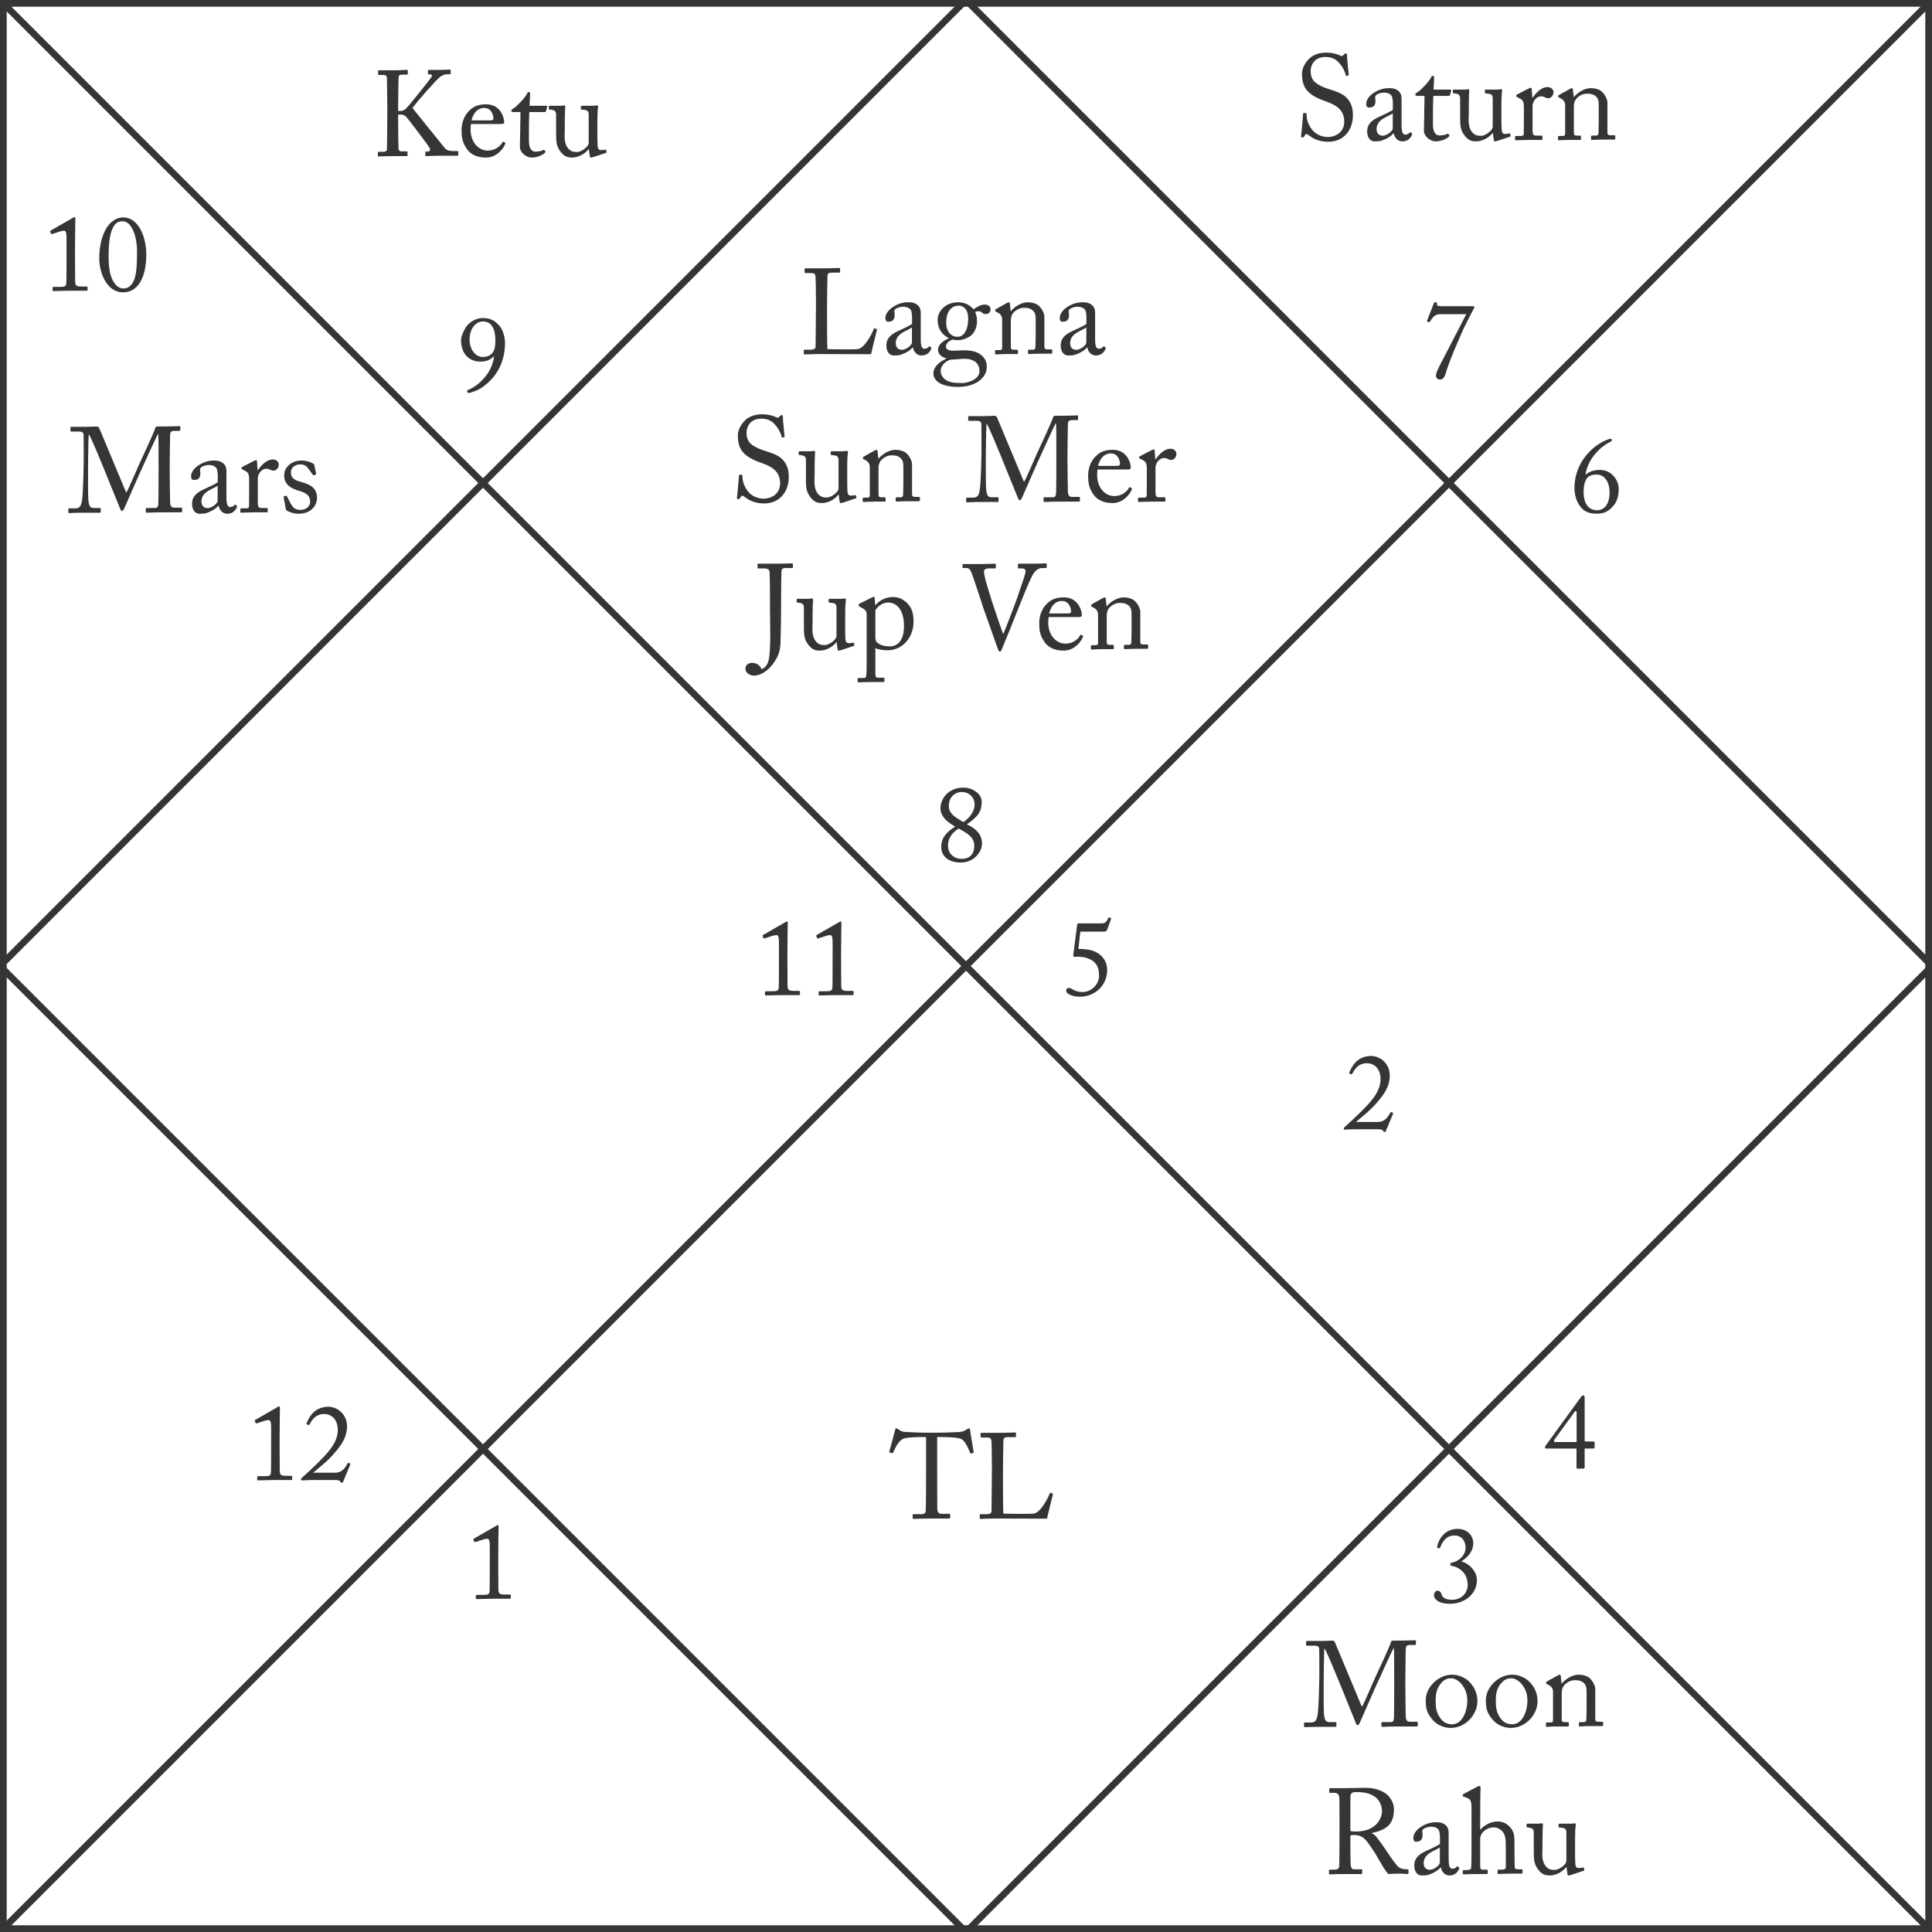 <?xml version="1.0" encoding="UTF-8"?>
<!DOCTYPE svg PUBLIC "-//W3C//DTD SVG 1.1//EN" "http://www.w3.org/Graphics/SVG/1.1/DTD/svg11.dtd">
<!-- Creator: CorelDRAW 2017 -->
<svg xmlns="http://www.w3.org/2000/svg" xml:space="preserve" width="600px" height="600px" version="1.1" style="shape-rendering:geometricPrecision; text-rendering:geometricPrecision; image-rendering:optimizeQuality; fill-rule:evenodd; clip-rule:evenodd"
viewBox="0 0 2187830 2187840"
 xmlns:xlink="http://www.w3.org/1999/xlink">
 <defs>
  <style type="text/css">
   <![CDATA[
    .str0 {stroke:#373435;stroke-width:7600}
    .fil0 {fill:none;fill-rule:nonzero}
    .fil1 {fill:#373435;fill-rule:nonzero}
   ]]>
  </style>
 </defs>
 <g id="Layer_x0020_1">
  <g id="_2628649484752">
   <polygon class="fil0 str0" points="3800,2184040 2184030,2184040 2184030,3800 3800,3800 "/>
   <line class="fil0 str0" x1="2690" y1="2690" x2="2185140" y2= "2185140" />
   <line class="fil0 str0" x1="2690" y1="2185150" x2="2185140" y2= "2700" />
   <line class="fil0 str0" x1="2690" y1="1091230" x2="1091220" y2= "2700" />
   <line class="fil0 str0" x1="2690" y1="1096600" x2="1091220" y2= "2185140" />
   <line class="fil0 str0" x1="1096600" y1="2185150" x2="2185140" y2= "1096610" />
   <line class="fil0 str0" x1="1096600" y1="2690" x2="2185140" y2= "1091220" />
   <path class="fil1" d="M1088080 976760c14710,0 23950,-11930 23950,-21400 0,-11060 -7410,-17260 -17130,-21880 12890,-8990 16780,-14330 16780,-25870 0,-8030 -9470,-15680 -20670,-15680 -17260,0 -26010,12750 -26010,23320 0,9340 7540,15680 16640,20780 -10300,6680 -15780,12890 -15780,23330 0,7780 5580,17400 22220,17400zm760 -4140c-7060,0 -15330,-4620 -15330,-15190 0,-7650 4370,-14720 12160,-19090 9610,5100 17600,9610 17600,19470 0,10060 -5680,14810 -14430,14810zm240 -75730c8370,0 14950,6100 14570,14950 -480,8130 -6820,15340 -12740,19090 -10720,-6340 -16440,-9850 -16440,-18600 0,-8510 5960,-15440 14610,-15440z"/>
   <path class="fil1" d="M882070 1087340c0,2210 0,26770 -110,28330 -240,6440 -480,6820 -8400,6820l-5590 0c-960,0 -1680,130 -1680,720l0 3030c0,760 340,1000 960,1000 620,0 17750,-380 18850,-380 1070,0 17600,0 18710,0 860,0 1100,-240 1100,-960l0 -2790c0,-620 -380,-1000 -1240,-1000l-4380 0c-7890,0 -8370,-830 -8470,-7170 0,-1580 -140,-27320 -140,-28800l0 -5100c0,-15680 380,-34770 380,-35870 0,-960 -140,-1690 -860,-1690 -620,0 -1110,380 -1730,730l-25150 14470c-820,480 -960,960 -720,1450l960 2200c250,480 730,480 1240,340l8510 -2790c1930,-580 3760,-960 4860,-960 2310,0 2790,2690 2900,6820 130,9580 0,15300 0,16880l0 4720zm60770 0c0,2210 0,26770 -100,28330 -240,6440 -480,6820 -8410,6820l-5580 0c-960,0 -1690,130 -1690,720l0 3030c0,760 350,1000 970,1000 620,0 17740,-380 18840,-380 1070,0 17610,0 18710,0 860,0 1110,-240 1110,-960l0 -2790c0,-620 -380,-1000 -1240,-1000l-4380 0c-7890,0 -8370,-830 -8480,-7170 0,-1580 -130,-27320 -130,-28800l0 -5100c0,-15680 380,-34770 380,-35870 0,-960 -140,-1690 -870,-1690 -620,0 -1100,380 -1720,730l-25150 14470c-830,480 -960,960 -720,1450l960 2200c240,480 720,480 1240,340l8510 -2790c1930,-580 3760,-960 4860,-960 2310,0 2790,2690 2890,6820 140,9580 0,15300 0,16880l0 4720z"/>
   <path class="fil1" d="M1223380 1055030l25290 0c3760,0 4380,-490 5200,-2420l4380 -12160c240,-720 -350,-860 -1690,-1480 -720,-240 -1100,-100 -1450,620 -2060,4000 -3170,6060 -7440,6060l-25980 0c-1580,0 -1820,520 -1960,1970l-4380 34280c-100,720 0,1070 620,1340 830,490 1450,350 2170,250 3170,-250 9240,-250 15820,2650 7890,3410 10680,10090 10680,18600 0,10680 -9480,18710 -18950,18710 -3650,0 -7790,-1200 -9610,-2310 -1830,-1100 -3900,-2410 -6070,-2410 -1580,0 -2680,1450 -2680,3140 0,3550 6820,6820 15810,6820 16540,0 30730,-12780 30630,-30150 0,-10920 -6820,-19430 -18710,-22600 -2690,-720 -10820,-1590 -13880,-1340l2200 -19570z"/>
   <path class="fil1" d="M1559440 1278800c3650,0 5960,130 6690,1680 480,1110 480,1240 1580,1240 2210,0 1210,0 1830,-1340l7890 -18950c480,-760 0,-1240 -970,-1720 -1200,-620 -1580,-480 -2170,620 -2690,4480 -5860,10200 -14120,10200l-24670 0c5370,-4720 14950,-11790 23220,-21260 10950,-12300 15090,-21050 15090,-31350 0,-13750 -11060,-22120 -21290,-22120 -16400,0 -22360,13470 -24290,18220 -490,1070 -380,1450 0,1690l1680 720c620,380 970,250 1450,-580 2070,-3650 5960,-11680 16300,-11820 8750,-100 15330,6340 15680,17160 370,10580 -5240,19910 -14960,30390 -9710,10440 -20390,19810 -26110,25150 -620,620 -730,960 -380,1830 380,720 720,720 1340,720 480,0 1930,-100 3760,-240 1820,-110 4030,-240 6090,-240l26360 0z"/>
   <path class="fil1" d="M1634210 346760c-6200,0 -7170,-580 -6930,-2310 240,-1820 -240,-2170 -1580,-2170 -1450,0 -1590,110 -1930,870l-7550 19560c-380,1070 -380,1210 730,1800 860,510 1680,620 2300,-240 3520,-5210 5100,-8510 12410,-8510l28800 0c-6920,13740 -28080,54090 -30150,58220 -1580,3310 -4230,8270 -4230,11300 0,2690 1680,4520 4720,4520 2200,0 4610,-1210 6090,-6200 4970,-16780 15200,-39250 16400,-42070 4860,-12030 14720,-30250 15440,-31460 720,-1240 860,-1580 860,-2200 0,-730 -620,-1110 -1240,-1110l-34140 0z"/>
   <path class="fil1" d="M546490 360170c-5100,0 -10710,2170 -15430,6300 -4620,4000 -9000,14090 -9000,18710 0,11540 5720,24320 22470,24320 7200,0 11580,-2930 14850,-5960l100 240c-2650,20300 -18810,33560 -29390,37800 -620,240 -1100,860 -1100,1720 0,1210 860,1690 1830,1690 820,0 2550,-480 3750,-860 6690,-2170 11440,-4860 17500,-10200 14340,-12640 19820,-29420 19820,-45720 0,-3750 -1110,-13370 -6550,-19570 -5480,-5930 -10230,-8470 -18850,-8470zm350 3850c11060,0 14120,10580 14120,21300 0,4960 -380,8990 -1820,12020 -1590,3170 -5240,6930 -12300,6930 -8240,0 -15060,-8270 -15060,-19680 0,-13640 7890,-20570 15060,-20570z"/>
   <path class="fil1" d="M1642110 1816150c16400,0 30390,-11060 30390,-26730 0,-10720 -9510,-19230 -17740,-21290 6300,-3860 13610,-10440 13610,-20880 0,-6210 -4760,-15920 -17990,-15920 -13740,0 -21150,11300 -22870,19670 -250,1100 -110,1690 130,1830l2170 480c490,140 870,-240 1240,-1210 2550,-6920 7170,-13260 16160,-13260 7650,0 12410,5860 12410,13610 0,9370 -8030,15810 -15820,17260 -1100,240 -1440,480 -1440,1720 0,1690 0,1310 2170,1830 9850,2310 17500,9470 17500,21740 0,8510 -6690,16640 -17850,16640 -8510,0 -10710,-3620 -11300,-4960 -270,-620 -1000,-5340 -5000,-5340 -2060,0 -4030,2030 -4030,5200 0,3550 3900,9610 18260,9610z"/>
   <path class="fil1" d="M75320 289690c0,2210 0,26770 -110,28330 -240,6440 -480,6820 -8400,6820l-5590 0c-960,0 -1680,130 -1680,720l0 3030c0,760 340,1000 960,1000 620,0 17750,-380 18850,-380 1070,0 17600,0 18710,0 860,0 1100,-240 1100,-960l0 -2790c0,-620 -380,-1000 -1240,-1000l-4380 0c-7890,0 -8370,-830 -8470,-7170 0,-1580 -140,-27320 -140,-28800l0 -5100c0,-15680 380,-34770 380,-35870 0,-960 -140,-1690 -860,-1690 -620,0 -1110,380 -1730,730l-25150 14470c-820,480 -960,960 -720,1450l960 2200c250,480 730,480 1240,340l8510 -2790c1930,-580 3760,-960 4860,-960 2310,0 2790,2690 2900,6820 130,9580 0,15300 0,16880l0 4720zm64320 41350c15680,0 26020,-15330 26020,-43140 0,-18500 -8270,-41690 -26160,-41690 -15530,0 -27110,18710 -27110,46550 0,14710 7540,38280 27250,38280zm110 -4380c-4240,0 -8860,-2310 -12650,-10330 -2650,-5580 -4130,-14090 -4130,-25640 0,-10090 480,-24320 4850,-32830 2830,-5480 6210,-7270 10960,-7270 10340,0 16400,16740 16400,34620 0,17750 -1100,26980 -3750,32810 -3280,7200 -7930,8640 -11680,8640z"/>
   <path class="fil1" d="M924010 347340c0,8330 -430,42400 -430,45000 0,1780 -810,3680 -5850,3680l-6590 0c-810,0 -930,270 -930,970l0 3410c0,700 120,970 1090,970 1780,0 6700,-430 17480,-430 14650,0 54030,160 57600,160 810,-3720 6280,-26280 6660,-27250 160,-820 160,-930 -270,-1200l-2170 -820c-540,-270 -810,0 -1080,550 -1940,5310 -10120,21740 -18180,22940 -4270,540 -31320,270 -34340,0 -430,-5580 -430,-35120 -430,-37440l0 -11780c0,-9580 430,-30200 430,-31980 0,-3960 540,-5350 4800,-5350l8180 0c1090,0 1360,-390 1360,-1090l0 -3140c0,-690 -120,-1080 -1210,-1080 -1240,0 -6970,390 -20230,390 -11360,0 -16280,0 -17790,0 -810,0 -970,270 -970,960l0 3030c0,660 160,1350 970,1350l6430 0c4110,0 4770,1360 5040,4930 160,2440 430,16940 430,25700l0 7520zm118660 29260l0 -20930c0,-3680 -120,-6820 -2980,-9690 -1940,-1780 -4540,-3680 -10940,-3680 -6160,0 -10960,1350 -16700,4760 -5620,3300 -9420,8490 -9420,12870 0,3140 1090,4380 3260,4380 5620,0 7240,-3020 7240,-7830 0,-2440 -1200,-4490 700,-6280 1900,-1780 6160,-2860 8880,-2860 3990,0 6700,1240 8220,3020 1510,1780 1620,5310 1890,7630l0 8760c-2170,1900 -9300,5200 -15420,7950 -10820,4770 -13680,10230 -13680,16550 0,8610 4920,11320 8210,11320 2990,0 5470,0 8060,-810 6130,-2060 10660,-4930 13530,-8340l270 0c1240,5620 4810,9150 9730,9150 6940,0 9540,-4650 10660,-6710 820,-1350 540,-2010 120,-2440l-1360 -1080c-540,-430 -810,-160 -1360,540 -690,970 -2590,2050 -4800,2050 -2440,0 -4110,-2480 -4110,-10270l0 -8060zm-9960 11090c0,3680 -7250,8480 -11200,8480 -4110,0 -7140,-2480 -7140,-7550 0,-11320 13420,-14070 18340,-17760l0 16830zm52210 50460c11630,0 19840,-3840 23370,-6430 6860,-5080 9190,-10390 9190,-16820 -160,-3300 -820,-8760 -6710,-13140 -5460,-4230 -12320,-5470 -23530,-4930 -9140,550 -16000,970 -16000,-4650 0,-3840 4530,-6550 7240,-7630 2060,540 4000,650 6980,650 4540,0 12330,-2860 15850,-6820 3570,-4220 5080,-9450 5080,-14760 0,-4660 -970,-7680 -2050,-10390 1780,-820 3410,-820 4380,-820 1080,0 2050,660 2870,1200 1080,970 2440,2060 4760,2060 3180,0 5350,-2440 5350,-5040 270,-2750 -1900,-5740 -6430,-5740 -4500,0 -9150,2720 -12830,5310 -1400,-1620 -6860,-7900 -17250,-7900 -15470,0 -23370,10930 -23370,19800 0,12170 7360,18450 12710,20780l0 270c-4810,1780 -12320,6430 -12320,13020 0,4070 3450,8340 9180,9540l0 580c-6590,2870 -14380,8720 -14380,16400 0,4490 2060,8060 6980,11080 6590,3680 14380,4380 20930,4380zm-810 -56740c-3300,0 -5740,-1130 -8220,-3450 -2870,-2990 -4380,-7250 -4380,-11900 0,-5200 540,-11480 4920,-16130 3300,-3290 6590,-3830 9730,-3830 2050,0 4770,1240 6550,3020 2480,2750 3680,6280 3680,12290 0,8640 -2980,20000 -12280,20000zm5620 52360c-9730,0 -14660,-700 -19150,-3840 -2750,-1890 -5350,-6000 -5350,-9450 0,-7370 6700,-12020 10930,-13100l13140 -970c13680,-970 19810,5190 19810,13250 690,10550 -14350,14110 -19380,14110zm92940 -75500c0,-3410 -3410,-10240 -7520,-12990 -3250,-2170 -7520,-2980 -11590,-2980 -6860,0 -14760,5040 -18760,9960l-270 0 -930 -8340c-150,-1080 -420,-1620 -1120,-1620 -540,0 -1360,380 -2440,930l-11790 6590c-660,270 -1200,660 -1200,1350l0 700c0,390 120,810 1090,1200l1080 540c3410,1670 5620,4000 5620,8110l0 31970c0,2330 -970,2760 -2750,2760l-3950 0c-1090,0 -1360,380 -1360,1200l0 2480c0,810 270,1240 930,1240 820,0 5200,-430 12170,-430 7250,0 10930,0 11900,0 700,0 970,-420 970,-1240l0 -2320c0,-930 -270,-1360 -1360,-1360l-3450 0c-2860,0 -3250,-810 -3250,-4500l0 -28330c0,-2600 390,-6280 3140,-9300 4110,-4350 8870,-5310 11080,-5310 3410,0 6670,0 9970,2440 3950,2870 3950,6860 3950,12320l0 18070c0,3520 -120,7900 -270,11470 -120,2440 -1200,3140 -2720,3140l-3950 0c-1390,0 -1780,270 -1780,1240l0 2170c0,1090 270,1510 1080,1510 970,0 5310,-420 12290,-420 7790,0 12050,0 13020,0 820,0 1090,-550 1090,-1480l0 -2210c0,-810 -270,-1240 -1510,-1240l-4380 0c-1790,0 -3030,-660 -3030,-2870l0 -34450zm57450 18330l0 -20930c0,-3680 -120,-6820 -2990,-9690 -1940,-1780 -4530,-3680 -10930,-3680 -6160,0 -10970,1350 -16700,4760 -5620,3300 -9420,8490 -9420,12870 0,3140 1080,4380 3250,4380 5620,0 7250,-3020 7250,-7830 0,-2440 -1200,-4490 700,-6280 1900,-1780 6160,-2860 8880,-2860 3990,0 6700,1240 8210,3020 1510,1780 1630,5310 1900,7630l0 8760c-2170,1900 -9300,5200 -15420,7950 -10820,4770 -13690,10230 -13690,16550 0,8610 4930,11320 8220,11320 2980,0 5470,0 8060,-810 6130,-2060 10660,-4930 13530,-8340l270 0c1240,5620 4810,9150 9730,9150 6940,0 9540,-4650 10660,-6710 810,-1350 540,-2010 120,-2440l-1360 -1080c-540,-430 -810,-160 -1360,540 -700,970 -2590,2050 -4800,2050 -2450,0 -4110,-2480 -4110,-10270l0 -8060zm-9960 11090c0,3680 -7250,8480 -11210,8480 -4100,0 -7130,-2480 -7130,-7550 0,-11320 13410,-14070 18340,-17760l0 16830z"/>
   <path class="fil1" d="M865340 570090c18060,0 27910,-13800 27910,-29960 0,-9030 -2480,-14340 -6010,-18570 -4920,-6050 -12600,-8370 -22020,-11360 -3990,-1240 -11630,-4260 -15620,-8210 -3410,-3570 -4220,-8070 -4220,-11900 0,-6980 4380,-16010 16550,-16010 6430,0 11200,1940 14880,5890 5620,5890 7410,11200 8490,15190 160,390 430,550 820,390l1660 -390c540,-150 660,-420 660,-1120 -120,-2980 -1900,-16940 -1900,-21710 0,-1240 -420,-2320 -1080,-2320 -700,0 -1130,270 -1790,810l-1780 1630c-700,700 -1360,820 -2600,160 -2320,-1130 -8330,-3450 -16120,-3450 -7400,0 -14230,1930 -19150,6590 -4260,3950 -8490,10660 -8490,17480 0,9030 2330,15460 6820,19960 5900,6160 15740,9570 20000,11080 10940,3840 21050,9040 21050,23110 0,12320 -10390,17360 -18600,17360 -7520,0 -15040,-3680 -19150,-10120 -4500,-6970 -4770,-11470 -4920,-15850 0,-810 -280,-1080 -820,-1080l-2050 -160c-540,0 -820,0 -970,810 -390,4000 -1780,21360 -2330,24770 -270,1510 430,2170 1240,2170 970,0 1630,-110 2480,-1620 820,-1360 1360,-2330 2170,-2330 700,0 1520,430 3140,1630 5470,4260 12180,7130 21750,7130zm94070 -39920c0,-13420 700,-16980 810,-18180 160,-700 -390,-1400 -1200,-1400 -430,0 -970,160 -1670,160 -660,110 -1350,270 -2320,270l-12720 0c-1350,0 -1620,110 -1620,1240l0 2320c0,660 650,930 2980,930 3450,280 5620,970 5890,4810l0 32520c0,1240 -810,3020 -1350,3720 -2600,3260 -8070,6820 -11790,6820 -3680,0 -7520,-270 -10930,-5190 -4380,-6280 -2980,-15040 -2980,-20500l0 -9730c0,-8070 380,-14500 540,-15700 120,-970 -540,-1670 -1510,-1670 -430,0 -970,160 -1510,160 -550,110 -1090,270 -1900,270l-12170 0c-1240,0 -1520,270 -1520,1080l0 2480c0,660 700,820 3030,930 3140,430 5040,1400 5190,5200l0 15890c0,15040 -270,19540 5310,26780 4540,5900 9030,6280 12870,6280 6820,0 14770,-4220 18610,-9570l270 0 1080 7950c120,1350 660,1620 1240,1620 1090,0 1900,-270 2720,-540l14380 -4770c540,-150 810,-420 660,-1240l-390 -1780c-160,-540 -540,-810 -1670,-540 -1630,420 -3680,420 -4500,420 -1620,0 -3130,-580 -3560,-4800 -270,-2870 -270,-9580 -270,-16130l0 -10110zm73410 -4810c0,-3410 -3410,-10230 -7520,-12990 -3260,-2170 -7520,-2980 -11590,-2980 -6860,0 -14770,5040 -18760,9960l-270 0 -930 -8330c-160,-1090 -430,-1630 -1120,-1630 -550,0 -1360,390 -2450,930l-11780 6590c-660,270 -1200,660 -1200,1360l0 690c0,390 110,820 1080,1210l1090 540c3410,1670 5620,3990 5620,8100l0 31980c0,2320 -970,2750 -2750,2750l-3960 0c-1080,0 -1350,390 -1350,1200l0 2480c0,820 270,1240 930,1240 810,0 5190,-420 12170,-420 7250,0 10930,0 11900,0 700,0 970,-430 970,-1250l0 -2320c0,-930 -270,-1360 -1360,-1360l-3450 0c-2870,0 -3260,-810 -3260,-4490l0 -28340c0,-2590 390,-6280 3140,-9300 4110,-4340 8880,-5310 11090,-5310 3410,0 6670,0 9960,2440 3960,2870 3960,6860 3960,12330l0 18060c0,3530 -120,7910 -280,11470 -110,2440 -1200,3140 -2710,3140l-3950 0c-1400,0 -1790,270 -1790,1240l0 2170c0,1090 280,1520 1090,1520 970,0 5310,-430 12290,-430 7790,0 12050,0 13020,0 810,0 1090,-540 1090,-1470l0 -2210c0,-820 -280,-1240 -1520,-1240l-4380 0c-1780,0 -3020,-660 -3020,-2870l0 -34460zm96430 -52210c-690,-1780 -1510,-2330 -3560,-2330 -1630,0 -5200,390 -11630,390 -11630,0 -15310,0 -16670,0 -810,0 -970,430 -970,810l0 3570c0,540 160,970 970,970l8340 0c5620,0 5460,1900 5620,5040 110,3990 110,24610 110,26550 0,2440 -390,37440 -2050,47170 -820,4650 -2060,8220 -7250,8220l-7250 0c-660,0 -810,390 -810,810l0 3260c0,1120 150,1240 1240,1240 1240,0 6010,-390 17630,-390 11360,0 15040,0 16550,0 1090,0 1240,-420 1240,-970l0 -3410c0,-540 -150,-970 -960,-970l-6830 0c-4380,0 -5620,-2170 -6310,-10000 -390,-4770 -280,-33600 -280,-35270 0,-1630 280,-36240 820,-38140 1940,1630 14380,32290 16980,38570 690,1620 18170,44840 18600,45810 540,1360 1200,2440 2060,2440 1080,0 2170,-2050 2710,-3250 540,-1240 15740,-36130 16550,-37760 700,-1350 20120,-44450 21470,-46240l270 0c390,1240 390,25590 390,34620l0 8760c0,10110 -110,33910 -270,35540 -270,4110 -1470,4920 -3800,4920l-9300 0c-970,0 -1090,270 -1090,970l0 3140c0,820 120,1240 1090,1240 1780,0 7090,-420 19690,-420 15040,0 17480,0 19150,0 1080,0 1200,-430 1200,-1250l0 -3130c0,-550 -120,-970 -930,-970l-8060 0c-3450,0 -4650,-2170 -4650,-7370 0,-2750 -430,-24880 -430,-31740l0 -9540c0,-9180 430,-28720 430,-32710 0,-3140 380,-5580 4490,-5580l6010 0c970,0 1080,-430 1080,-1240l0 -3140c0,-550 -110,-970 -810,-970 -1470,0 -6120,420 -24340,420 -1360,0 -2870,120 -3140,1630 -390,2750 -15310,34890 -16280,36790 -1090,1780 -14770,34450 -16670,36510l-30350 -72600zm147410 58530c2210,0 3840,-270 3840,-2210 0,-5310 -4380,-20080 -20120,-20080 -6820,0 -13680,1200 -19530,7250 -7250,7250 -8610,16390 -8610,21700 0,9580 1200,14660 6010,21630 5040,7370 13680,9690 21470,9690 12170,0 19270,-9420 21750,-14880 660,-1510 380,-1940 0,-2060l-1790 -960c-420,-120 -970,150 -1240,690 -2320,4500 -8210,9310 -16550,9310 -10930,0 -19420,-10120 -19420,-23530 0,-3140 160,-5350 430,-6550l33760 0zm-33220 -4110c2600,-10120 8340,-14110 14340,-14110 8920,0 10550,9030 10550,12170 0,1240 -1090,1940 -3690,1940l-21200 0zm55240 16940c0,7130 0,11900 -120,16430 0,1750 -970,2600 -3020,2600l-5350 0c-1200,0 -1480,270 -1480,1200l0 2330c0,1120 280,1390 820,1390 810,0 6550,-420 15040,-420 7360,0 13680,0 14490,0 550,0 660,-430 660,-1250l0 -2440c0,-810 -110,-1240 -930,-1240l-6430 0c-2870,0 -3840,-1350 -3840,-5620l0 -28680c0,-430 540,-2910 1360,-4380 2320,-4380 5890,-5780 8100,-5780 1740,0 3410,430 4500,1130 1080,540 2480,1080 3950,1080 2480,0 5770,-2750 5770,-6700 0,-3140 -2320,-6010 -6970,-6010 -5890,0 -12330,5580 -16440,11900l-540 0 -660 -9460c0,-810 -150,-1630 -970,-1630 -540,0 -1080,160 -1940,550l-13520 6970c-820,430 -1090,700 -1090,1240l0 820c0,540 270,700 1090,970l2590 1350c3840,2060 4930,3410 4930,10390l0 13260z"/>
   <path class="fil1" d="M871930 689740c0,9970 1470,49620 -1940,59460 -1510,4540 -4500,7680 -7520,8650 -1510,-4270 -6010,-7250 -10660,-7250 -4380,0 -7670,2440 -7670,6550 0,6010 6860,7950 9300,7950 10390,0 19850,-8920 25430,-18610 4110,-6980 5070,-13840 5070,-22830 0,-3140 550,-16550 550,-33920l0 -6310c0,-16520 270,-34040 420,-36210 120,-2860 1360,-3990 5040,-3990l6860 0c820,0 1090,-270 1090,-1080l0 -3420c0,-540 -270,-810 -1090,-810 -2050,0 -6860,390 -18490,390 -12980,0 -18020,0 -19530,0 -820,0 -970,270 -970,970l0 3680c0,540 430,700 970,700l6010 0c5350,0 6550,1630 6700,4650 430,5890 430,30080 430,32250l0 9180zm85160 7520c0,-13410 690,-16970 810,-18180 160,-690 -390,-1390 -1200,-1390 -430,0 -970,150 -1670,150 -660,120 -1350,280 -2320,280l-12720 0c-1350,0 -1630,110 -1630,1240l0 2320c0,660 660,930 2990,930 3450,270 5620,970 5890,4810l0 32520c0,1240 -810,3020 -1360,3720 -2590,3260 -8060,6820 -11780,6820 -3680,0 -7520,-270 -10930,-5190 -4380,-6280 -2980,-15040 -2980,-20510l0 -9730c0,-8060 380,-14490 540,-15690 110,-970 -540,-1670 -1510,-1670 -430,0 -970,150 -1510,150 -550,120 -1090,280 -1900,280l-12180 0c-1240,0 -1510,270 -1510,1080l0 2480c0,660 700,820 3030,930 3140,430 5040,1400 5190,5200l0 15890c0,15040 -270,19530 5310,26780 4540,5890 9030,6280 12870,6280 6820,0 14770,-4220 18600,-9570l280 0 1080 7940c120,1360 660,1630 1240,1630 1090,0 1900,-270 2710,-540l14390 -4770c540,-150 810,-430 650,-1240l-380 -1780c-160,-550 -550,-820 -1670,-550 -1630,430 -3680,430 -4500,430 -1620,0 -3140,-580 -3560,-4810 -270,-2860 -270,-9570 -270,-16120l0 -10120zm24340 43340c0,13410 0,20770 -430,23800 -270,2050 -540,3410 -2870,3410l-5310 0c-1390,0 -1660,540 -1660,1240l0 2440c0,850 270,1240 1240,1240 1080,0 5890,-390 13800,-390 8760,0 13410,0 14100,0 970,0 1240,-420 1240,-1240l0 -2320c0,-820 -150,-1360 -1240,-1360l-6000 0c-2060,0 -3030,-700 -3030,-4530l0 -28840c4230,1780 10000,2320 13690,2320 17090,0 29530,-14380 29530,-32280 0,-10510 -2210,-16130 -7400,-21320 -3960,-3690 -8610,-6710 -15580,-6710 -9150,0 -16280,4380 -19970,9150l-420 0 -540 -6550c0,-2060 -280,-2750 -930,-2750 -970,0 -2060,580 -3140,1120l-13140 6550c-700,270 -970,540 -970,970l0 1090c0,420 0,810 970,1240l3140 1780c3950,2170 4920,4070 4920,7360l0 44580zm9840 -49500c3300,-5460 8880,-8760 14620,-8760 9180,0 17790,7680 17790,26820 0,16940 -8070,22830 -15860,22830 -5620,0 -9840,-970 -13680,-3680 -2600,-1780 -2870,-4260 -2870,-7250l0 -29960zm98720 -48800c0,540 120,930 660,930l3570 0c2870,0 4260,1400 5620,4540 1780,4100 8180,23910 11470,33640l1360 4650c1780,4920 12870,36090 17250,48650 690,1780 1240,3180 2320,3180 700,0 1360,-700 1900,-1790 700,-1390 18330,-44840 19960,-49380 2330,-5740 13300,-33760 16830,-38140 2590,-3140 5190,-5350 9720,-5350l3690 0c810,0 970,-390 970,-930l0 -3450c0,-660 -160,-930 -970,-930 -1240,0 -4650,390 -14660,390 -8600,0 -14880,0 -16120,0 -660,0 -810,270 -810,970l0 3140c0,810 150,1240 690,1240l3530 0c3450,0 4380,1510 4380,3140 0,1900 -810,4380 -1900,7790 -2050,6010 -7250,21740 -8600,25430 -1130,3130 -11790,31310 -14650,37750l-280 0c-3140,-8340 -11080,-31860 -12710,-37060 -2440,-7670 -7520,-23910 -8330,-28840 -430,-1930 -550,-3560 -550,-4650 0,-2320 1900,-3560 5740,-3560l6550 0c970,0 1090,-550 1090,-1240l0 -3140c0,-550 -120,-970 -1360,-970 -1240,0 -7360,420 -18880,420 -10660,0 -15150,0 -16550,0 -810,0 -930,280 -930,970l0 2600zm131280 56480c2210,0 3830,-280 3830,-2210 0,-5310 -4380,-20080 -20110,-20080 -6820,0 -13690,1200 -19540,7250 -7250,7240 -8600,16390 -8600,21700 0,9580 1200,14650 6000,21630 5040,7370 13690,9690 21480,9690 12170,0 19260,-9420 21740,-14880 660,-1510 390,-1940 0,-2060l-1780 -970c-430,-110 -970,160 -1240,700 -2330,4500 -8220,9300 -16550,9300 -10930,0 -19420,-10110 -19420,-23520 0,-3140 150,-5350 430,-6550l33760 0zm-33220 -4110c2600,-10120 8330,-14110 14340,-14110 8920,0 10540,9030 10540,12170 0,1240 -1080,1940 -3680,1940l-21200 0zm103220 -2210c0,-3410 -3410,-10240 -7520,-12990 -3260,-2170 -7520,-2980 -11590,-2980 -6860,0 -14770,5040 -18760,9960l-270 0 -930 -8330c-160,-1090 -430,-1630 -1130,-1630 -540,0 -1350,390 -2440,930l-11780 6590c-660,270 -1200,660 -1200,1350l0 700c0,390 110,820 1080,1200l1090 550c3410,1660 5620,3990 5620,8100l0 31970c0,2330 -970,2760 -2750,2760l-3960 0c-1080,0 -1350,380 -1350,1200l0 2480c0,810 270,1240 930,1240 810,0 5190,-430 12170,-430 7250,0 10930,0 11900,0 690,0 970,-420 970,-1240l0 -2320c0,-930 -280,-1360 -1360,-1360l-3450 0c-2870,0 -3260,-810 -3260,-4500l0 -28330c0,-2600 390,-6280 3140,-9300 4110,-4340 8880,-5310 11090,-5310 3410,0 6670,0 9960,2440 3950,2870 3950,6860 3950,12330l0 18060c0,3520 -110,7900 -270,11470 -110,2440 -1200,3140 -2710,3140l-3950 0c-1400,0 -1790,270 -1790,1240l0 2170c0,1090 270,1510 1090,1510 970,0 5310,-420 12280,-420 7800,0 12060,0 13030,0 810,0 1080,-550 1080,-1480l0 -2210c0,-810 -270,-1240 -1510,-1240l-4380 0c-1780,0 -3020,-650 -3020,-2860l0 -34460z"/>
   <path class="fil1" d="M1808240 581730c7650,0 12750,-2450 17260,-7300 4240,-4380 7550,-9580 7550,-20920 0,-7890 -6340,-21360 -21530,-21360 -7030,0 -12270,2170 -16160,5580 3030,-19950 19080,-33310 28800,-37690 720,-340 1100,-960 1100,-1930 0,-860 -720,-1210 -1440,-1210 -860,0 -2590,490 -4520,1310 -5480,2210 -12020,6210 -17880,11820 -12850,12510 -18470,27460 -18470,42660 0,6300 1730,15780 7790,22360 3650,4370 9370,6680 17500,6680zm730 -3890c-14720,0 -15680,-15060 -15680,-21260 0,-5130 960,-10100 2690,-13270 1440,-3030 4860,-5960 12020,-5960 9370,0 14710,9130 14710,19950 0,19190 -11060,20540 -13740,20540z"/>
   <path class="fil1" d="M1792810 1663120c1440,0 1690,-380 1690,-1690l0 -21050 9370 0c1580,0 1930,-480 1930,-1200l0 -5830c0,-720 -590,-990 -1450,-990l-9850 0 0 -48620c0,-2790 -490,-3620 -1590,-3620 -960,0 -1930,970 -2650,1930l-39520 54440c-830,1240 -1210,1720 -1210,2450 0,960 730,1440 1830,1440l33900 0 0 21400c0,1100 380,1340 1480,1340l6070 0zm-7410 -30140l-23840 0c-2170,0 -2310,-1210 -830,-3280l22360 -30870c1070,-1580 2310,-1200 2310,720l0 33430z"/>
   <path class="fil1" d="M307020 1636490c0,2200 0,26770 -110,28320 -240,6440 -480,6820 -8400,6820l-5590 0c-960,0 -1680,140 -1680,730l0 3030c0,760 340,1000 960,1000 620,0 17740,-380 18850,-380 1060,0 17600,0 18710,0 860,0 1100,-240 1100,-970l0 -2790c0,-620 -380,-1000 -1240,-1000l-4380 0c-7890,0 -8370,-820 -8470,-7160 0,-1590 -140,-27320 -140,-28810l0 -5100c0,-15670 380,-34760 380,-35860 0,-970 -140,-1690 -860,-1690 -620,0 -1110,380 -1730,720l-25150 14470c-830,490 -960,970 -720,1450l960 2210c240,480 730,480 1240,340l8510 -2790c1930,-590 3760,-960 4860,-960 2310,0 2790,2680 2900,6820 130,9580 0,15290 0,16880l0 4720zm71590 39520c3650,0 5960,140 6690,1690 480,1100 480,1240 1580,1240 2210,0 1210,0 1830,-1350l7890 -18950c480,-750 0,-1240 -970,-1720 -1200,-620 -1580,-480 -2170,620 -2690,4480 -5860,10200 -14130,10200l-24660 0c5370,-4720 14950,-11780 23220,-21260 10950,-12300 15090,-21050 15090,-31350 0,-13750 -11060,-22120 -21290,-22120 -16400,0 -22360,13470 -24290,18220 -490,1070 -380,1450 0,1690l1680 730c620,380 970,240 1450,-590 2070,-3650 5960,-11680 16300,-11820 8750,-100 15330,6340 15670,17160 380,10580 -5230,19920 -14950,30390 -9710,10440 -20400,19810 -26110,25150 -620,620 -730,970 -380,1830 380,720 720,720 1340,720 480,0 1930,-100 3760,-240 1820,-100 4030,-240 6090,-240l26360 0z"/>
   <path class="fil1" d="M554610 1770920c0,2210 0,26770 -110,28320 -240,6440 -480,6820 -8400,6820l-5580 0c-970,0 -1690,140 -1690,730l0 3030c0,760 340,1000 960,1000 620,0 17750,-380 18850,-380 1070,0 17600,0 18710,0 860,0 1100,-240 1100,-970l0 -2790c0,-620 -380,-1000 -1240,-1000l-4380 0c-7890,0 -8370,-820 -8470,-7160 0,-1590 -140,-27320 -140,-28810l0 -5090c0,-15680 380,-34770 380,-35870 0,-970 -140,-1690 -860,-1690 -620,0 -1110,380 -1730,720l-25150 14480c-820,480 -960,960 -720,1440l960 2210c250,480 730,480 1240,340l8510 -2790c1930,-580 3760,-960 4860,-960 2310,0 2790,2680 2900,6820 130,9580 0,15300 0,16880l0 4720z"/>
   <path class="fil1" d="M112580 485290c-690,-1780 -1510,-2330 -3560,-2330 -1630,0 -5200,390 -11630,390 -11630,0 -15310,0 -16670,0 -810,0 -970,430 -970,820l0 3560c0,540 160,970 970,970l8340 0c5620,0 5460,1900 5620,5040 110,3990 110,24610 110,26550 0,2440 -390,37440 -2050,47170 -820,4650 -2060,8220 -7250,8220l-7250 0c-660,0 -810,390 -810,810l0 3260c0,1120 150,1240 1240,1240 1240,0 6010,-390 17630,-390 11360,0 15040,0 16550,0 1090,0 1240,-420 1240,-970l0 -3410c0,-540 -150,-970 -960,-970l-6830 0c-4380,0 -5620,-2170 -6310,-10000 -390,-4760 -280,-33600 -280,-35270 0,-1630 280,-36240 820,-38140 1940,1630 14380,32290 16980,38570 690,1630 18170,44840 18600,45810 540,1360 1200,2440 2060,2440 1080,0 2170,-2050 2710,-3250 540,-1240 15740,-36130 16550,-37750 700,-1360 20120,-44460 21470,-46250l270 0c390,1240 390,25590 390,34620l0 8760c0,10110 -110,33910 -270,35540 -270,4110 -1470,4920 -3800,4920l-9300 0c-970,0 -1090,270 -1090,970l0 3140c0,820 120,1240 1090,1240 1780,0 7090,-420 19690,-420 15040,0 17480,0 19150,0 1080,0 1200,-430 1200,-1240l0 -3140c0,-550 -120,-970 -930,-970l-8060 0c-3450,0 -4650,-2170 -4650,-7370 0,-2750 -430,-24880 -430,-31740l0 -9540c0,-9180 430,-28720 430,-32710 0,-3140 380,-5580 4490,-5580l6010 0c970,0 1080,-430 1080,-1240l0 -3140c0,-550 -110,-970 -810,-970 -1470,0 -6120,420 -24340,420 -1360,0 -2870,120 -3140,1630 -390,2750 -15310,34890 -16280,36790 -1090,1780 -14770,34450 -16670,36510l-30350 -72600zm143840 70540l0 -20930c0,-3680 -110,-6820 -2980,-9690 -1940,-1780 -4540,-3680 -10930,-3680 -6160,0 -10970,1360 -16710,4770 -5620,3290 -9420,8490 -9420,12870 0,3140 1090,4380 3260,4380 5620,0 7250,-3030 7250,-7830 0,-2440 -1200,-4500 700,-6280 1900,-1780 6160,-2870 8870,-2870 3990,0 6710,1240 8220,3020 1510,1790 1630,5310 1900,7640l0 8760c-2170,1900 -9300,5190 -15430,7940 -10810,4770 -13680,10240 -13680,16560 0,8600 4920,11310 8220,11310 2980,0 5460,0 8060,-810 6120,-2050 10660,-4920 13530,-8330l270 0c1240,5620 4800,9140 9730,9140 6940,0 9530,-4650 10660,-6700 810,-1360 540,-2020 110,-2440l-1350 -1090c-550,-430 -820,-150 -1360,540 -700,970 -2600,2060 -4810,2060 -2440,0 -4110,-2480 -4110,-10270l0 -8070zm-9960 11090c0,3680 -7250,8490 -11200,8490 -4110,0 -7130,-2480 -7130,-7560 0,-11320 13410,-14070 18330,-17750l0 16820zm35660 -10270c0,7130 0,11900 -110,16430 0,1750 -970,2600 -3030,2600l-5350 0c-1200,0 -1470,270 -1470,1200l0 2330c0,1120 270,1390 820,1390 810,0 6550,-420 15030,-420 7370,0 13690,0 14500,0 540,0 660,-430 660,-1240l0 -2450c0,-810 -120,-1240 -930,-1240l-6430 0c-2870,0 -3840,-1350 -3840,-5620l0 -28680c0,-430 540,-2910 1350,-4380 2330,-4380 5900,-5780 8110,-5780 1740,0 3410,430 4490,1130 1090,540 2480,1080 3960,1080 2480,0 5770,-2750 5770,-6700 0,-3140 -2320,-6010 -6980,-6010 -5890,0 -12320,5580 -16430,11900l-540 0 -660 -9460c0,-810 -160,-1630 -970,-1630 -540,0 -1090,160 -1940,550l-13530 6970c-810,430 -1080,700 -1080,1240l0 820c0,540 270,700 1080,970l2600 1350c3840,2060 4920,3420 4920,10390l0 13260zm56090 25150c11590,0 20620,-6970 20780,-18020 -160,-10540 -6440,-14650 -16400,-17520 -6710,-1900 -13140,-3410 -13140,-11360 0,-5850 5310,-9030 10500,-9030 5350,0 7950,2750 9580,5350l4650 6280c430,700 700,810 1240,700l1630 -540c690,-280 970,-700 970,-1240l-2060 -9580c-110,-810 -390,-1510 -2440,-2440 -2480,-1240 -6010,-2870 -12600,-2870 -10230,0 -19150,7250 -19150,16670 0,10810 8070,15040 16170,17360 10230,2870 13250,6440 13250,12600 0,6400 -6000,9260 -10810,9260 -7250,0 -9150,-3410 -11900,-8450l-3410 -6700c-270,-700 -700,-970 -1240,-820l-1780 390c-550,160 -930,430 -820,1090l2330 13020c150,660 150,1470 810,1900 1670,1240 7130,3950 13840,3950z"/>
   <path class="fil1" d="M438570 126330c0,17090 -270,41860 -420,43060 -270,1390 -1240,2480 -3680,2480l-5620 0c-550,0 -940,150 -940,810l0 3570c0,700 280,970 940,970 1240,0 5620,-430 16430,-430 9690,0 13800,0 15430,0 690,0 810,-420 810,-970l0 -3520c0,-590 -390,-860 -1080,-860l-6010 0c-1790,0 -3030,-1200 -3140,-2980 -160,-1940 -430,-22020 -430,-28880l0 -9840 2600 0c2050,0 3840,270 6010,2050 1780,1400 26000,33370 27250,36130 650,1350 380,3680 -2210,3680l-2060 0c-540,0 -810,270 -810,810l0 3570c0,540 270,810 810,810 1940,0 7250,-420 18610,-420 10270,0 15460,0 16820,0 810,0 1080,-280 1080,-930l0 -3420c0,-580 -270,-960 -960,-960l-4770 0c-3300,0 -7250,-550 -9580,-3420 -1240,-1510 -35420,-43910 -36630,-45420 5860,-7640 26790,-31860 31830,-35550 2480,-1780 5620,-2590 7560,-2590l2860 0c660,0 1090,-270 1090,-970l0 -3680c0,-390 -270,-660 -970,-660 -1630,0 -6430,380 -10390,380 -6280,0 -11900,0 -13530,0 -540,0 -810,280 -810,970l0 3140c0,700 120,970 660,970l1940 0c1740,0 2440,1360 1200,3260 -1200,1780 -26510,34070 -29540,36240 -1900,1360 -3410,1940 -5580,1940l-2480 0 0 -6860c0,-6710 430,-28030 430,-30080 0,-3300 1080,-4230 3840,-4230l5730 0c660,0 930,-270 930,-970l0 -3560c0,-540 -270,-820 -1080,-820 -1790,0 -6280,430 -15430,430 -10270,0 -14380,0 -16010,0 -810,0 -1080,270 -1080,810l0 3570c0,660 270,930 1080,930l4770 0c3450,0 4110,1780 4110,3300 0,1080 420,27750 420,30230l0 7910zm128530 14100c2210,0 3840,-270 3840,-2200 0,-5310 -4380,-20080 -20110,-20080 -6830,0 -13690,1200 -19540,7250 -7250,7240 -8600,16390 -8600,21700 0,9580 1200,14650 6000,21630 5040,7360 13690,9690 21480,9690 12170,0 19260,-9420 21740,-14880 660,-1520 390,-1940 0,-2060l-1780 -970c-430,-110 -970,160 -1240,700 -2330,4500 -8220,9300 -16550,9300 -10930,0 -19420,-10110 -19420,-23520 0,-3140 150,-5350 420,-6560l33760 0zm-33210 -4100c2590,-10120 8330,-14110 14340,-14110 8910,0 10540,9030 10540,12170 0,1240 -1080,1940 -3680,1940l-21200 0zm65080 9690c0,-6280 150,-12830 420,-19150l17640 0c810,0 1080,-390 1240,-1090l1360 -4760c270,-550 -160,-1240 -970,-1240l-19000 0 660 -13530c0,-1130 -270,-2060 -1350,-2060 -820,0 -1520,270 -1900,1360 -1790,4650 -12330,15310 -15580,17250 -1670,930 -2490,1360 -2490,2440 0,1090 820,1630 2060,1630l8330 0c-110,5770 -270,14920 -270,17360l0 3030c0,1900 -390,13950 -390,19530 0,5230 6550,11630 13260,11630 8180,0 13800,-4110 15160,-5460 420,-390 690,-940 270,-1520l-660 -1200c-430,-540 -970,-700 -1670,-270 -1900,1200 -5850,1740 -8990,1740 -2480,0 -7130,-1740 -7130,-12010l0 -13680zm77520 -7100c0,-13410 700,-16970 810,-18180 160,-690 -390,-1390 -1200,-1390 -430,0 -970,150 -1670,150 -660,120 -1350,280 -2320,280l-12720 0c-1350,0 -1620,110 -1620,1240l0 2320c0,660 660,930 2980,930 3450,270 5620,970 5890,4810l0 32520c0,1240 -810,3020 -1350,3720 -2600,3260 -8070,6820 -11790,6820 -3680,0 -7520,-270 -10930,-5190 -4380,-6280 -2980,-15040 -2980,-20510l0 -9730c0,-8060 390,-14490 540,-15690 120,-970 -540,-1670 -1510,-1670 -430,0 -970,150 -1510,150 -550,120 -1090,280 -1900,280l-12170 0c-1240,0 -1510,270 -1510,1080l0 2480c0,660 690,820 3020,930 3140,430 5040,1400 5190,5200l0 15890c0,15040 -270,19530 5310,26780 4540,5890 9030,6280 12870,6280 6820,0 14770,-4220 18610,-9570l270 0 1080 7940c120,1360 660,1630 1240,1630 1090,0 1900,-270 2720,-540l14380 -4770c540,-150 810,-430 660,-1240l-390 -1780c-160,-550 -540,-820 -1670,-550 -1630,430 -3680,430 -4490,430 -1630,0 -3140,-580 -3570,-4810 -270,-2860 -270,-9570 -270,-16120l0 -10120z"/>
   <path class="fil1" d="M1048710 1662880c0,2600 0,44580 -430,48530 -110,1670 -1780,3290 -4490,3290l-9310 0c-810,0 -970,430 -970,1360l0 2600c0,810 160,1390 1240,1390 1900,0 7640,-420 20780,-420 13410,0 17790,0 19150,0 1240,0 1350,-430 1350,-1090l0 -2870c0,-970 -110,-1390 -1350,-1390l-8610 0c-3290,0 -4380,-2060 -4650,-5470 -150,-2320 -150,-40580 -150,-42520l0 -38950 3830 0c6710,0 19580,270 23650,2320 4530,2170 8640,12720 9730,15310 380,970 540,1090 1080,970l2210 -580c660,-110 930,-390 820,-1080 -1130,-6010 -3730,-22950 -4000,-24620 -270,-1780 -540,-2170 -1200,-2170 -540,0 -970,120 -1670,550l-2590 1620c-2330,1360 -4110,1790 -7100,1940 -6700,270 -12590,820 -27480,820l-6590 0c-12830,0 -18560,-550 -25810,-820 -3990,-150 -5350,-580 -7790,-2320l-1780 -1240c-550,-430 -970,-550 -1670,-550 -540,0 -1090,390 -1360,2170 -270,1510 -5040,19150 -6430,24070 -270,820 150,970 540,1090l2480 700c700,110 1090,0 1360,-700 1940,-4380 6010,-13950 12170,-15850 5350,-1630 17250,-1630 21630,-1630l3410 0 0 35540zm74530 3140c0,8330 -420,42410 -420,45000 0,1790 -820,3680 -5850,3680l-6590 0c-820,0 -930,280 -930,970l0 3410c0,700 110,970 1080,970 1780,0 6710,-420 17480,-420 14650,0 54040,150 57600,150 820,-3720 6280,-26280 6670,-27250 150,-810 150,-930 -270,-1200l-2170 -810c-550,-270 -820,0 -1090,540 -1940,5310 -10120,21750 -18180,22950 -4260,540 -31320,270 -34340,0 -430,-5580 -430,-35120 -430,-37450l0 -11780c0,-9570 430,-30190 430,-31980 0,-3950 540,-5350 4810,-5350l8170 0c1090,0 1360,-380 1360,-1080l0 -3140c0,-700 -110,-1090 -1200,-1090 -1240,0 -6980,390 -20230,390 -11360,0 -16280,0 -17790,0 -820,0 -970,270 -970,970l0 3020c0,660 150,1360 970,1360l6430 0c4110,0 4770,1360 5040,4920 150,2450 420,16940 420,25700l0 7520z"/>
   <path class="fil1" d="M1511840 1860200c-700,-1780 -1510,-2320 -3570,-2320 -1620,0 -5190,390 -11620,390 -11630,0 -15320,0 -16670,0 -820,0 -970,420 -970,810l0 3570c0,540 150,970 970,970l8330 0c5620,0 5470,1890 5620,5030 120,4000 120,24620 120,26560 0,2440 -390,37440 -2060,47170 -810,4650 -2050,8210 -7240,8210l-7250 0c-660,0 -820,390 -820,820l0 3250c0,1130 160,1240 1240,1240 1240,0 6010,-380 17640,-380 11360,0 15040,0 16550,0 1090,0 1240,-430 1240,-970l0 -3410c0,-550 -150,-970 -970,-970l-6820 0c-4380,0 -5620,-2170 -6320,-10000 -390,-4770 -270,-33610 -270,-35270 0,-1630 270,-36250 810,-38150 1940,1630 14380,32290 16980,38570 700,1630 18180,44850 18610,45820 540,1350 1200,2440 2050,2440 1090,0 2170,-2060 2710,-3260 550,-1240 15740,-36120 16560,-37750 690,-1360 20110,-44460 21470,-46240l270 0c390,1240 390,25580 390,34610l0 8760c0,10120 -120,33920 -270,35550 -270,4100 -1480,4920 -3800,4920l-9300 0c-970,0 -1090,270 -1090,970l0 3140c0,810 120,1240 1090,1240 1780,0 7090,-430 19690,-430 15040,0 17480,0 19140,0 1090,0 1210,-430 1210,-1240l0 -3140c0,-540 -120,-970 -930,-970l-8070 0c-3450,0 -4650,-2170 -4650,-7360 0,-2750 -420,-24890 -420,-31750l0 -9530c0,-9190 420,-28720 420,-32720 0,-3140 390,-5580 4500,-5580l6010 0c960,0 1080,-430 1080,-1240l0 -3140c0,-540 -120,-970 -810,-970 -1480,0 -6130,430 -24340,430 -1360,0 -2870,110 -3140,1630 -390,2750 -15310,34880 -16280,36780 -1090,1780 -14770,34460 -16670,36510l-30350 -72600zm131010 96520c16820,0 30200,-15160 30200,-30080 0,-8880 -3140,-16010 -9310,-22290 -4070,-4110 -11590,-7900 -19110,-7900 -4530,0 -11240,1080 -18330,6550 -8060,6280 -11780,15040 -11780,22010 0,9690 1240,14770 7550,22290 5740,6820 14190,9420 20780,9420zm1630 -4110c-6440,0 -10390,-2600 -13530,-7090 -4380,-6280 -5190,-11480 -5190,-19150 0,-10390 1900,-16010 7250,-21470 3250,-3530 6820,-4380 10500,-4380 6980,0 18060,9570 18060,24760 0,14620 -6700,27330 -17090,27330zm66470 4110c16830,0 30200,-15160 30200,-30080 0,-8880 -3140,-16010 -9300,-22290 -4070,-4110 -11590,-7900 -19110,-7900 -4540,0 -11240,1080 -18340,6550 -8060,6280 -11780,15040 -11780,22010 0,9690 1240,14770 7560,22290 5730,6820 14180,9420 20770,9420zm1630 -4110c-6430,0 -10390,-2600 -13530,-7090 -4380,-6280 -5190,-11480 -5190,-19150 0,-10390 1900,-16010 7250,-21470 3250,-3530 6820,-4380 10500,-4380 6980,0 18060,9570 18060,24760 0,14620 -6700,27330 -17090,27330zm93930 -40200c0,-3410 -3410,-10230 -7520,-12980 -3250,-2170 -7520,-2980 -11590,-2980 -6860,0 -14770,5030 -18760,9960l-270 0 -930 -8340c-150,-1080 -430,-1620 -1120,-1620 -550,0 -1360,380 -2450,930l-11780 6590c-660,270 -1200,650 -1200,1350l0 700c0,390 120,810 1090,1200l1080 540c3410,1670 5620,4000 5620,8100l0 31980c0,2330 -970,2750 -2750,2750l-3950 0c-1090,0 -1360,390 -1360,1210l0 2480c0,810 270,1240 930,1240 810,0 5190,-430 12170,-430 7250,0 10930,0 11900,0 700,0 970,-430 970,-1240l0 -2330c0,-930 -270,-1350 -1360,-1350l-3450 0c-2870,0 -3250,-820 -3250,-4500l0 -28330c0,-2600 380,-6280 3140,-9310 4100,-4340 8870,-5310 11080,-5310 3410,0 6670,0 9960,2450 3960,2860 3960,6860 3960,12320l0 18070c0,3520 -120,7900 -270,11470 -120,2440 -1210,3140 -2720,3140l-3950 0c-1400,0 -1780,270 -1780,1240l0 2170c0,1080 270,1510 1080,1510 970,0 5310,-430 12290,-430 7790,0 12050,0 13020,0 820,0 1090,-540 1090,-1470l0 -2210c0,-810 -270,-1240 -1510,-1240l-4380 0c-1790,0 -3030,-660 -3030,-2870l0 -34460z"/>
   <path class="fil1" d="M1516880 2073230c0,12990 0,25860 -270,39380 0,3690 -2330,4660 -5310,4660l-5620 0c-700,0 -700,420 -700,1080l0 3140c0,700 0,1120 1120,1120 1480,0 4650,-420 17100,-420 12980,0 16390,0 17900,0 1360,0 1520,-270 1520,-1240l0 -2990c0,-690 -160,-1120 -1130,-1120l-8600 0c-2060,0 -3140,-2440 -3410,-5310 -160,-2060 -280,-17370 -280,-25430l0 -7670c1900,-390 3300,-390 4500,-390 7950,0 11240,3680 14770,7910 1660,1940 8220,11780 8760,12710 700,1090 8060,14110 9150,15740 1240,1780 4260,6430 5770,7790 2060,-160 7090,-430 11050,-430 6040,0 9570,430 10700,430 930,0 1080,-430 1080,-1240l0 -2990c0,-540 -150,-1120 -1080,-1120 -3840,0 -6980,-270 -9850,-2330 -2640,-1900 -11360,-14340 -12050,-15690 -1090,-1790 -10820,-15740 -12450,-17520 -1080,-1520 -3020,-3960 -6280,-5200l0 -270c17490,-3840 25280,-10270 25280,-27330 0,-5070 -2600,-11240 -7100,-15620 -5190,-4920 -14220,-8330 -25580,-8330 -2440,0 -15150,430 -22830,430 -11470,0 -15740,0 -16940,0 -700,0 -810,270 -810,930l0 3450c0,540 110,930 810,930l5470 0c3410,0 5040,2320 5190,6860 120,3950 120,12710 120,22830l0 13250zm12320 -38410c0,-2210 700,-3720 1630,-4380 1240,-810 3030,-1080 4650,-1080 11360,0 17370,2050 22720,6280 3950,3290 6820,9300 6820,15580 0,5730 -4770,22830 -29650,22830 -2600,0 -4110,-120 -6170,-550l0 -38680zm111290 63030l0 -20930c0,-3690 -110,-6830 -2980,-9690 -1940,-1790 -4530,-3690 -10930,-3690 -6160,0 -10970,1360 -16710,4770 -5620,3300 -9410,8490 -9410,12870 0,3140 1080,4380 3250,4380 5620,0 7250,-3020 7250,-7830 0,-2440 -1200,-4500 700,-6280 1900,-1780 6160,-2870 8870,-2870 4000,0 6710,1240 8220,3030 1510,1780 1630,5310 1900,7630l0 8760c-2170,1900 -9300,5200 -15430,7950 -10810,4760 -13680,10230 -13680,16550 0,8600 4920,11320 8220,11320 2980,0 5460,0 8060,-820 6120,-2050 10660,-4920 13530,-8330l270 0c1240,5620 4810,9150 9730,9150 6940,0 9530,-4650 10660,-6710 810,-1360 540,-2010 110,-2440l-1350 -1090c-550,-420 -820,-150 -1360,550 -700,970 -2600,2050 -4810,2050 -2440,0 -4110,-2480 -4110,-10270l0 -8060zm-9960 11080c0,3680 -7240,8490 -11200,8490 -4110,0 -7130,-2480 -7130,-7560 0,-11320 13410,-14070 18330,-17750l0 16820zm35820 -19960c0,8880 0,23920 -430,26510 -270,1630 -2320,2210 -4490,2210l-2870 0c-1510,0 -2060,120 -2060,1090l0 2440c0,970 390,1390 930,1390 1240,0 6440,-420 13300,-420 6280,0 11900,0 12980,0 820,0 1090,-540 1090,-1510l0 -2330c0,-810 -540,-1080 -1510,-1080l-4110 0c-2600,0 -2990,-1240 -2990,-5620l0 -29810c0,-2440 1520,-5200 2720,-6710 3830,-4340 8760,-5730 12710,-5730 3450,0 6320,1240 9030,3830 3990,3690 4540,9150 4540,16830l0 11080c0,4380 110,11630 0,13530 -160,2320 -2870,2600 -5200,2600l-3180 0c-810,0 -930,420 -930,1080l0 2330c0,1080 280,1510 1210,1510 1240,0 6160,-430 12860,-430 7800,0 12180,0 13140,0 820,0 1090,-540 1090,-1630l0 -2050c0,-970 -430,-1240 -1510,-1240l-2330 0c-2870,0 -5040,-390 -5040,-2050 0,-2600 -270,-11050 -270,-18730l0 -7790c0,-7360 270,-14340 -5890,-20080 -3840,-3720 -7790,-5500 -13530,-5500 -6040,0 -13950,3180 -18760,8920l-660 0 0 -8760c0,-6830 120,-34620 390,-36940 270,-2330 -270,-3410 -1080,-3410 -1090,0 -2060,540 -3140,1080l-14230 7520c-1240,700 -1630,850 -1630,1400l0 1240c0,380 120,540 930,810l2330 810c4920,1630 6590,3140 6590,11480l0 42130zm117290 -4650c0,-13410 700,-16980 810,-18180 160,-700 -380,-1400 -1200,-1400 -430,0 -970,160 -1670,160 -650,120 -1350,270 -2320,270l-12710 0c-1360,0 -1630,120 -1630,1240l0 2330c0,660 660,930 2980,930 3450,270 5620,970 5890,4800l0 32520c0,1240 -810,3030 -1350,3730 -2600,3250 -8070,6820 -11790,6820 -3680,0 -7520,-270 -10930,-5200 -4380,-6280 -2980,-15040 -2980,-20500l0 -9730c0,-8060 390,-14500 540,-15700 120,-970 -540,-1670 -1510,-1670 -430,0 -970,160 -1510,160 -540,120 -1090,270 -1900,270l-12170 0c-1240,0 -1510,270 -1510,1090l0 2480c0,660 690,810 3020,930 3140,420 5040,1390 5190,5190l0 15890c0,15040 -270,19540 5310,26790 4540,5890 9030,6280 12870,6280 6820,0 14770,-4230 18610,-9580l270 0 1080 7950c120,1360 660,1630 1240,1630 1090,0 1900,-270 2720,-550l14380 -4760c540,-160 810,-430 660,-1240l-390 -1790c-160,-540 -540,-810 -1670,-540 -1630,430 -3680,430 -4490,430 -1630,0 -3140,-580 -3570,-4810 -270,-2870 -270,-9570 -270,-16120l0 -10120z"/>
   <path class="fil1" d="M1504170 160530c18070,0 27910,-13800 27910,-29970 0,-9030 -2480,-14340 -6010,-18560 -4920,-6050 -12590,-8380 -22010,-11360 -4000,-1240 -11630,-4260 -15620,-8220 -3410,-3560 -4230,-8060 -4230,-11900 0,-6970 4380,-16000 16550,-16000 6440,0 11200,1930 14890,5890 5620,5890 7400,11200 8490,15190 150,390 420,540 810,390l1670 -390c540,-150 650,-430 650,-1120 -110,-2990 -1890,-16940 -1890,-21710 0,-1240 -430,-2320 -1090,-2320 -700,0 -1120,270 -1780,810l-1790 1630c-690,690 -1350,810 -2590,150 -2330,-1120 -8340,-3450 -16130,-3450 -7400,0 -14220,1940 -19150,6590 -4260,3960 -8480,10660 -8480,17480 0,9030 2320,15470 6820,19960 5890,6170 15730,9580 20000,11090 10930,3840 21050,9030 21050,23100 0,12330 -10390,17370 -18610,17370 -7520,0 -15040,-3690 -19150,-10120 -4490,-6980 -4760,-11470 -4920,-15850 0,-820 -270,-1090 -810,-1090l-2060 -150c-540,0 -810,0 -970,810 -380,3990 -1780,21360 -2320,24770 -270,1510 420,2170 1240,2170 970,0 1630,-120 2480,-1630 810,-1360 1350,-2320 2170,-2320 700,0 1510,420 3140,1620 5460,4270 12170,7140 21740,7140zm82990 -26400l0 -20930c0,-3680 -120,-6820 -2990,-9690 -1940,-1780 -4530,-3680 -10930,-3680 -6160,0 -10970,1350 -16710,4760 -5620,3300 -9410,8490 -9410,12870 0,3140 1080,4380 3250,4380 5620,0 7250,-3020 7250,-7830 0,-2440 -1200,-4490 700,-6280 1900,-1780 6160,-2860 8870,-2860 4000,0 6710,1240 8220,3020 1510,1780 1630,5310 1900,7630l0 8760c-2170,1900 -9300,5200 -15430,7950 -10810,4770 -13680,10230 -13680,16550 0,8610 4920,11320 8220,11320 2980,0 5460,0 8060,-810 6120,-2060 10660,-4930 13530,-8340l270 0c1240,5620 4810,9150 9730,9150 6940,0 9530,-4650 10660,-6710 810,-1350 540,-2010 110,-2440l-1350 -1080c-550,-430 -820,-160 -1360,540 -700,970 -2600,2050 -4810,2050 -2440,0 -4100,-2480 -4100,-10270l0 -8060zm-9970 11090c0,3680 -7240,8480 -11200,8480 -4110,0 -7130,-2480 -7130,-7550 0,-11320 13410,-14070 18330,-17760l0 16830zm45510 -17520c0,-6280 150,-12830 430,-19150l17630 0c820,0 1090,-390 1240,-1090l1360 -4770c270,-540 -160,-1240 -970,-1240l-18990 0 660 -13520c0,-1130 -280,-2060 -1360,-2060 -810,0 -1510,270 -1900,1360 -1780,4650 -12330,15310 -15580,17250 -1670,930 -2480,1350 -2480,2440 0,1080 810,1630 2050,1630l8340 0c-120,5770 -280,14920 -280,17360l0 3030c0,1890 -380,13950 -380,19530 0,5230 6550,11630 13250,11630 8180,0 13800,-4110 15160,-5470 420,-380 700,-930 270,-1510l-660 -1200c-430,-540 -970,-700 -1670,-270 -1900,1200 -5850,1740 -8990,1740 -2480,0 -7130,-1740 -7130,-12010l0 -13680zm77520 -7100c0,-13410 700,-16980 820,-18180 150,-690 -390,-1390 -1210,-1390 -420,0 -970,150 -1660,150 -660,120 -1360,270 -2330,270l-12710 0c-1360,0 -1630,120 -1630,1240l0 2330c0,660 660,930 2980,930 3450,270 5620,970 5900,4810l0 32520c0,1240 -820,3020 -1360,3720 -2600,3250 -8060,6820 -11780,6820 -3690,0 -7520,-270 -10930,-5190 -4380,-6280 -2990,-15040 -2990,-20510l0 -9730c0,-8060 390,-14490 540,-15700 120,-960 -540,-1660 -1510,-1660 -420,0 -970,150 -1510,150 -540,120 -1090,270 -1900,270l-12170 0c-1240,0 -1510,280 -1510,1090l0 2480c0,660 700,810 3020,930 3140,430 5040,1400 5200,5190l0 15900c0,15040 -280,19530 5310,26780 4530,5890 9030,6280 12860,6280 6830,0 14770,-4230 18610,-9570l270 0 1090 7940c110,1360 660,1630 1240,1630 1080,0 1900,-270 2710,-540l14380 -4770c540,-160 810,-430 660,-1240l-390 -1780c-150,-550 -540,-820 -1670,-550 -1620,430 -3680,430 -4490,430 -1630,0 -3140,-580 -3570,-4810 -270,-2870 -270,-9570 -270,-16120l0 -10120zm25430 14340c0,7140 0,11900 -120,16440 0,1740 -970,2600 -3020,2600l-5350 0c-1200,0 -1470,270 -1470,1200l0 2320c0,1130 270,1400 810,1400 810,0 6550,-430 15040,-430 7360,0 13680,0 14500,0 540,0 660,-420 660,-1240l0 -2440c0,-810 -120,-1240 -930,-1240l-6440 0c-2870,0 -3840,-1360 -3840,-5620l0 -28680c0,-430 550,-2910 1360,-4380 2330,-4380 5890,-5780 8100,-5780 1750,0 3410,430 4500,1120 1080,550 2480,1090 3950,1090 2480,0 5780,-2750 5780,-6710 0,-3140 -2330,-6000 -6980,-6000 -5890,0 -12330,5580 -16440,11900l-540 0 -660 -9460c0,-820 -150,-1630 -970,-1630 -540,0 -1080,150 -1930,540l-13530 6980c-820,430 -1090,700 -1090,1240l0 810c0,550 270,700 1090,970l2600 1360c3830,2050 4920,3410 4920,10390l0 13250zm94610 -19140c0,-3420 -3410,-10240 -7520,-12990 -3250,-2170 -7520,-2980 -11590,-2980 -6860,0 -14760,5040 -18760,9960l-270 0 -930 -8340c-150,-1080 -420,-1620 -1120,-1620 -540,0 -1360,380 -2440,930l-11790 6590c-660,270 -1200,650 -1200,1350l0 700c0,390 120,810 1090,1200l1080 540c3410,1670 5620,4000 5620,8110l0 31970c0,2330 -970,2760 -2750,2760l-3950 0c-1090,0 -1360,380 -1360,1200l0 2480c0,810 270,1240 930,1240 810,0 5190,-430 12170,-430 7250,0 10930,0 11900,0 700,0 970,-420 970,-1240l0 -2320c0,-930 -270,-1360 -1360,-1360l-3450 0c-2860,0 -3250,-820 -3250,-4500l0 -28330c0,-2600 390,-6280 3140,-9300 4110,-4350 8870,-5310 11080,-5310 3410,0 6670,0 9960,2440 3960,2870 3960,6860 3960,12320l0 18070c0,3520 -120,7900 -270,11470 -120,2440 -1200,3140 -2720,3140l-3950 0c-1400,0 -1780,270 -1780,1240l0 2170c0,1090 270,1510 1080,1510 970,0 5310,-420 12290,-420 7790,0 12050,0 13020,0 820,0 1090,-550 1090,-1480l0 -2210c0,-810 -270,-1240 -1510,-1240l-4380 0c-1790,0 -3030,-660 -3030,-2870l0 -34450z"/>
  </g>
 </g>
</svg>

